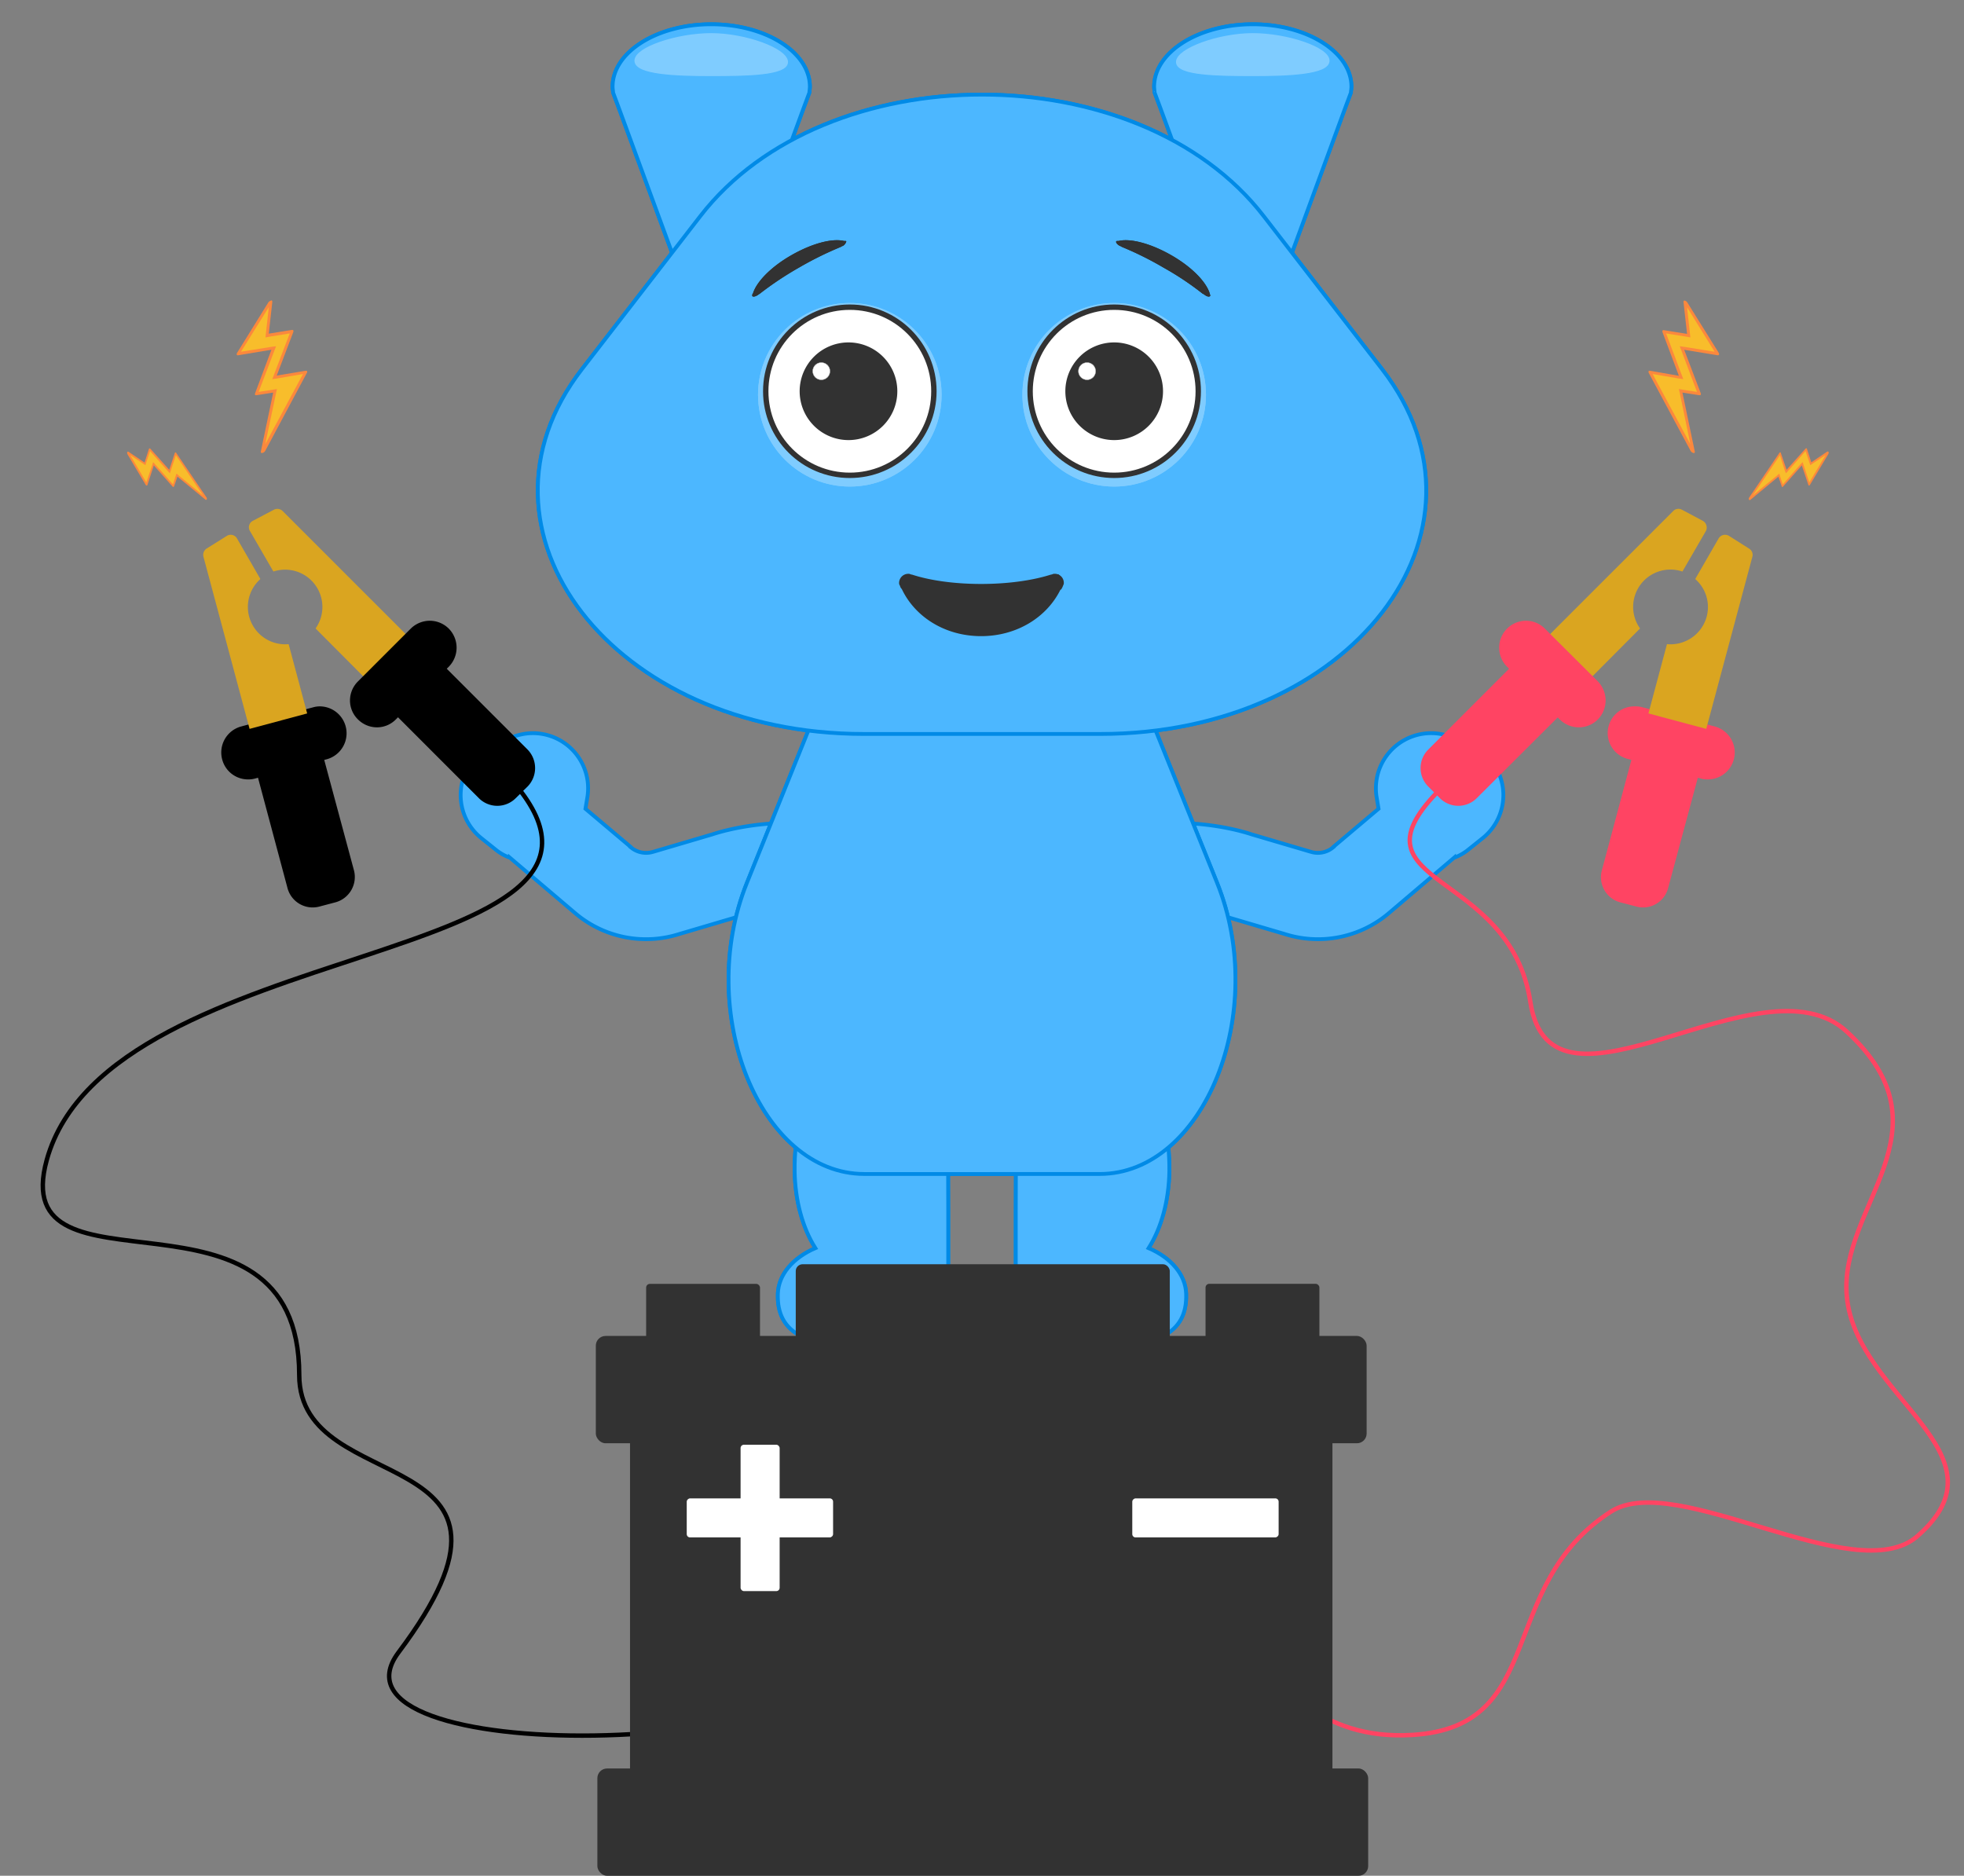<svg xmlns="http://www.w3.org/2000/svg" viewBox="0 0 890 850"><rect x="0" y="0" width="890" height="850" fill="#808080" stroke="none"/><title>Mozi + Jumper Cables</title><g id="Jumper_Cables__D__Thinner_Cables" data-name="Jumper Cables__D__Thinner Cables"><path d="M471.5,448.3l-72.2,44.4a19.7,19.7,0,0,1-10.2,2.9,19.4,19.4,0,0,1-19.4-17.1l-5.6-44.7a22.4,22.4,0,0,0-29.3-18.5l-.7.2L308,423.2a49.6,49.6,0,0,1-47.6-9.6l-29.3-24.9a22.3,22.3,0,0,1-6.5-3.7l-6.5-5.2a25,25,0,0,1,6.6-42.8l4-1.6,3.6-1.4a25,25,0,0,1,33.9,27.1l-.9,5.4,20.5,17.3c0,.1.1.1.1.2a10.8,10.8,0,0,0,10.1,2l.7-.2,26.1-7.7c17.4-5.7,48.5-8.5,64.1,1.3s13.7,31.2,16,49.6l1.8,14.4L451,415a19.6,19.6,0,1,1,20.5,33.3Z" fill="#4cb7ff" stroke="#008ae6" stroke-miterlimit="10" stroke-width="1.72"/><path d="M418.5,448.3l72.2,44.4a19.7,19.7,0,0,0,10.2,2.9,19.4,19.4,0,0,0,19.4-17.1l5.6-44.7a22.4,22.4,0,0,1,29.3-18.5l.7.2,26.1,7.7a49.6,49.6,0,0,0,47.6-9.6l29.3-24.9a22.3,22.3,0,0,0,6.5-3.7l6.5-5.2a25,25,0,0,0-6.6-42.8l-4-1.6-3.6-1.4a25,25,0,0,0-33.9,27.1l.9,5.4-20.5,17.3c0,.1-.1.1-.1.2a10.8,10.8,0,0,1-10.1,2l-.7-.2-26.1-7.7c-17.4-5.7-48.5-8.5-64.1,1.3s-13.7,31.2-16,49.6l-1.8,14.4L439,415a19.6,19.6,0,0,0-20.5,33.3Z" fill="#4cb7ff" stroke="#008ae6" stroke-miterlimit="10" stroke-width="1.72"/><path d="M429.7,587.9c-.5,16.4-6.8,23.3-33.8,23.1-29.2-.3-44.1-6.1-43.4-24.8.3-8.6,6.8-16.2,17-20.6-5.8-9.2-9.2-21.5-9.4-35-.3-31.2,12.9-51.9,40.5-52.2,20.6.9,28.6,5.5,28.8,25.1C429.8,513.1,429.7,587.9,429.7,587.9Z" fill="#4cb7ff" stroke="#008ae6" stroke-miterlimit="10" stroke-width="1.72"/><path d="M460.3,587.9c.5,16.4,6.8,23.3,33.8,23.1,29.2-.3,44.1-6.1,43.4-24.8-.3-8.6-6.8-16.2-17-20.6,5.8-9.2,9.2-21.5,9.4-35,.3-31.2-12.9-51.9-40.5-52.2-20.6.9-28.6,5.5-28.8,25.1C460.2,513.1,460.3,587.9,460.3,587.9Z" fill="#4cb7ff" stroke="#008ae6" stroke-miterlimit="10" stroke-width="1.72"/><path d="M498.3,268.1,551.5,400c23.7,58.7-5.9,132-53.2,132H391.7c-47.3,0-76.9-73.3-53.2-132l53.2-131.9C415.4,209.5,474.6,209.5,498.3,268.1Z" fill="#4cb7ff" stroke="#008ae6" stroke-miterlimit="10" stroke-width="1.72"/><path d="M612.4,39.3a14.9,14.9,0,0,1-.2,2.1v.5l-2.8,7.5L567.7,162.9,526,49.4l-2.8-7.5v-.5a14.9,14.9,0,0,1-.2-2.1C523,23.7,543,11,567.7,11S612.4,23.7,612.4,39.3Z" fill="#4cb7ff" stroke="#008ae6" stroke-miterlimit="10" stroke-width="1.72"/><path d="M601.8,27.5c0,5.6-18.2,6.3-33.8,6.3s-34.4-.2-34.4-5.7,18.6-12.4,34.1-12.4S601.8,22,601.8,27.5Z" fill="#7fccff" stroke="#7fccff" stroke-linecap="round" stroke-linejoin="round" stroke-width="1.38"/><path d="M277.6,39.3a14.9,14.9,0,0,0,.2,2.1v.5l2.8,7.5,41.7,113.5L364,49.4l2.8-7.5v-.5a14.9,14.9,0,0,0,.2-2.1C367,23.7,347,11,322.3,11S277.6,23.7,277.6,39.3Z" fill="#4cb7ff" stroke="#008ae6" stroke-miterlimit="10" stroke-width="1.72"/><path d="M288.2,27.5c0,5.6,18.2,6.3,33.8,6.3s34.4-.2,34.4-5.7-18.6-12.4-34.1-12.4S288.2,22,288.2,27.5Z" fill="#7fccff" stroke="#7fccff" stroke-linecap="round" stroke-linejoin="round" stroke-width="1.38"/><path d="M360.9,42.4v0Z" fill="#4cb7ff"/><path d="M523.2,41.4v.5l-.2-.5Z" fill="#4cb7ff"/><path d="M572.7,98l53.6,69.3c56.8,73.5-14.2,165.3-127.7,165.3H391.4c-113.5,0-184.5-91.8-127.7-165.3L317.3,98C374,24.5,516,24.5,572.7,98Z" fill="#4cb7ff" stroke="#008ae6" stroke-miterlimit="10" stroke-width="1.72"/><path d="M429.7,587.9c-.5,16.4-6.8,23.3-33.8,23.1-29.2-.3-44.1-6.1-43.4-24.8.3-8.6,6.8-16.2,17-20.6-5.8-9.2-9.2-21.5-9.4-35-.3-31.2,12.9-51.9,40.5-52.2,20.6.9,28.6,5.5,28.8,25.1C429.8,513.1,429.7,587.9,429.7,587.9Z" fill="#4cb7ff" stroke="#008ae6" stroke-miterlimit="10" stroke-width="1.72"/><path d="M460.3,587.9c.5,16.4,6.8,23.3,33.8,23.1,29.2-.3,44.1-6.1,43.4-24.8-.3-8.6-6.8-16.2-17-20.6,5.8-9.2,9.2-21.5,9.4-35,.3-31.2-12.9-51.9-40.5-52.2-20.6.9-28.6,5.5-28.8,25.1C460.2,513.1,460.3,587.9,460.3,587.9Z" fill="#4cb7ff" stroke="#008ae6" stroke-miterlimit="10" stroke-width="1.72"/><path d="M498.3,268.1,551.5,400c23.7,58.7-5.9,132-53.2,132H391.7c-47.3,0-76.9-73.3-53.2-132l53.2-131.9C415.4,209.5,474.6,209.5,498.3,268.1Z" fill="#4cb7ff" stroke="#008ae6" stroke-miterlimit="10" stroke-width="1.72"/><path d="M612.4,39.3a14.9,14.9,0,0,1-.2,2.1v.5l-2.8,7.5L567.7,162.9,526,49.4l-2.8-7.5v-.5a14.9,14.9,0,0,1-.2-2.1C523,23.7,543,11,567.7,11S612.4,23.7,612.4,39.3Z" fill="#4cb7ff" stroke="#008ae6" stroke-miterlimit="10" stroke-width="1.72"/><path d="M601.8,27.5c0,5.6-18.2,6.3-33.8,6.3s-34.4-.2-34.4-5.7,18.6-12.4,34.1-12.4S601.8,22,601.8,27.5Z" fill="#7fccff" stroke="#7fccff" stroke-linecap="round" stroke-linejoin="round" stroke-width="1.38"/><path d="M277.6,39.3a14.9,14.9,0,0,0,.2,2.1v.5l2.8,7.5,41.7,113.5L364,49.4l2.8-7.5v-.5a14.9,14.9,0,0,0,.2-2.1C367,23.7,347,11,322.3,11S277.6,23.7,277.6,39.3Z" fill="#4cb7ff" stroke="#008ae6" stroke-miterlimit="10" stroke-width="1.72"/><path d="M288.2,27.5c0,5.6,18.2,6.3,33.8,6.3s34.4-.2,34.4-5.7-18.6-12.4-34.1-12.4S288.2,22,288.2,27.5Z" fill="#7fccff" stroke="#7fccff" stroke-linecap="round" stroke-linejoin="round" stroke-width="1.38"/><path d="M360.9,42.4v0Z" fill="#4cb7ff"/><path d="M523.2,41.4v.5l-.2-.5Z" fill="#4cb7ff"/><path d="M572.7,98l53.6,69.3c56.8,73.5-14.2,165.3-127.7,165.3H391.4c-113.5,0-184.5-91.8-127.7-165.3L317.3,98C374,24.5,516,24.5,572.7,98Z" fill="#4cb7ff" stroke="#008ae6" stroke-miterlimit="10" stroke-width="1.72"/><circle cx="504.9" cy="178.9" r="40.3" fill="#7fccff" stroke="#7fccff" stroke-linecap="round" stroke-linejoin="round" stroke-width="2.58"/><circle cx="504.9" cy="177.3" r="38.1" fill="#fff" stroke="#323232" stroke-linecap="round" stroke-linejoin="round" stroke-width="2.44"/><circle cx="385.1" cy="178.9" r="40.3" fill="#7fccff" stroke="#7fccff" stroke-linecap="round" stroke-linejoin="round" stroke-width="2.58"/><circle cx="385.1" cy="177.3" r="38.1" fill="#fff" stroke="#323232" stroke-linecap="round" stroke-linejoin="round" stroke-width="2.44"/><path d="M504.9,198.5a21.2,21.2,0,1,1,21.2-21.2A21.2,21.2,0,0,1,504.9,198.5Z" fill="#323232" stroke="#323232" stroke-linecap="round" stroke-linejoin="round" stroke-width="1.86"/><circle cx="518.5" cy="187.6" r="2" fill="#fff" stroke="#c1c1c1" stroke-miterlimit="10" stroke-width="0.09"/><circle cx="491.4" cy="167" r="3.9" fill="#fff" stroke="#c1c1c1" stroke-miterlimit="10" stroke-width="0.18"/><path d="M384.5,198.5a21.2,21.2,0,1,1,21.2-21.2A21.2,21.2,0,0,1,384.5,198.5Z" fill="#323232" stroke="#323232" stroke-linecap="round" stroke-linejoin="round" stroke-width="1.86"/><circle cx="398" cy="187.6" r="2" fill="#fff" stroke="#c1c1c1" stroke-miterlimit="10" stroke-width="0.09"/><circle cx="371" cy="167" r="3.9" fill="#fff" stroke="#c1c1c1" stroke-miterlimit="10" stroke-width="0.18"/><circle cx="504.9" cy="178.9" r="40.3" fill="#7fccff" stroke="#7fccff" stroke-linecap="round" stroke-linejoin="round" stroke-width="2.58"/><circle cx="504.9" cy="177.3" r="38.1" fill="#fff" stroke="#323232" stroke-linecap="round" stroke-linejoin="round" stroke-width="2.44"/><circle cx="385.1" cy="178.9" r="40.3" fill="#7fccff" stroke="#7fccff" stroke-linecap="round" stroke-linejoin="round" stroke-width="2.58"/><circle cx="385.1" cy="177.3" r="38.1" fill="#fff" stroke="#323232" stroke-linecap="round" stroke-linejoin="round" stroke-width="2.44"/><path d="M504.9,198.5a21.2,21.2,0,1,1,21.2-21.2A21.2,21.2,0,0,1,504.9,198.5Z" fill="#323232" stroke="#323232" stroke-linecap="round" stroke-linejoin="round" stroke-width="1.86"/><circle cx="492.6" cy="168.2" r="3.9" fill="#fff" stroke="#c1c1c1" stroke-miterlimit="10" stroke-width="0.18"/><path d="M384.5,198.5a21.2,21.2,0,1,1,21.2-21.2A21.2,21.2,0,0,1,384.5,198.5Z" fill="#323232" stroke="#323232" stroke-linecap="round" stroke-linejoin="round" stroke-width="1.86"/><circle cx="372.2" cy="168.2" r="3.9" fill="#fff" stroke="#c1c1c1" stroke-miterlimit="10" stroke-width="0.18"/><path d="M480.2,262.1a37.3,37.3,0,0,1-14.6,14.6,41,41,0,0,1-9.7,3.9,40.6,40.6,0,0,1-10.4,1.3,45.2,45.2,0,0,1-10.4-.9,42.4,42.4,0,0,1-9.9-3.2,34.8,34.8,0,0,1-8.8-5.9,26,26,0,0,1-6.1-8.5,1.1,1.1,0,0,1,.6-1.5,1.1,1.1,0,0,1,1.5.4h0a30.6,30.6,0,0,0,14.5,11.6,48.4,48.4,0,0,0,18.5,3.2,40.7,40.7,0,0,0,32.7-16.2h0a1.2,1.2,0,0,1,2.1,1.3Z" fill="#323232"/><path d="M480.2,262.1a37.3,37.3,0,0,1-14.6,14.6,41,41,0,0,1-9.7,3.9,40.6,40.6,0,0,1-10.4,1.3,45.2,45.2,0,0,1-10.4-.9,42.4,42.4,0,0,1-9.9-3.2,34.8,34.8,0,0,1-8.8-5.9,26,26,0,0,1-6.1-8.5,1.1,1.1,0,0,1,.6-1.5,1.1,1.1,0,0,1,1.5.4h0a30.6,30.6,0,0,0,14.5,11.6,48.4,48.4,0,0,0,18.5,3.2,40.7,40.7,0,0,0,32.7-16.2h0a1.2,1.2,0,0,1,2.1,1.3Z" fill="#323232"/><path d="M481.4,264.1a1.2,1.2,0,0,1-.2.8,8.5,8.5,0,0,1-.8,1.7h-.3c-6,12.5-19.5,21-35.5,21s-29.5-8.5-35.4-21.1a1.9,1.9,0,0,1-.7-1.3,1.5,1.5,0,0,1-.4-1.2,3.5,3.5,0,0,1,3.5-3.3,1.2,1.2,0,0,1,.8.2l.9.2c8,2.6,19.1,4.2,31.3,4.2s23.4-1.6,31.6-4.2l.9-.2a1.1,1.1,0,0,1,.7-.2A3.4,3.4,0,0,1,481.4,264.1Z" fill="#323232" stroke="#323232" stroke-linecap="round" stroke-linejoin="round" stroke-width="1.35"/><path d="M340.9,134.1c-.1,0-.1-.1,0-.2a1.7,1.7,0,0,1,.1-.7l.2-.2c1.6-5.3,8.2-12.1,17.5-17.4s18.4-7.7,23.8-6.4h.6c.3,0,.4.1.4.2s-.4,1.4-1.5,2l-.5.2-.5.3a156.1,156.1,0,0,0-19,9.4,150,150,0,0,0-17.7,11.8l-.5.3-.4.3C342.2,134.5,341.1,134.6,340.9,134.1Z" fill="#323232"/><path d="M548.4,134.1c.1,0,.1-.1,0-.2a1,1,0,0,0-.2-.7V133c-1.6-5.3-8.2-12.1-17.5-17.4s-18.5-7.7-23.8-6.4h-.7a.5.5,0,0,0-.4.2c-.2.5.5,1.4,1.6,2l.5.2.5.3a148.9,148.9,0,0,1,18.9,9.4,134.9,134.9,0,0,1,17.7,11.8c.2,0,.3.2.6.3l.4.3C547.1,134.5,548.1,134.6,548.4,134.1Z" fill="#323232"/><path d="M340.9,134.1c-.1,0-.1-.1,0-.2a1.7,1.7,0,0,1,.1-.7l.2-.2c1.6-5.3,8.2-12.1,17.5-17.4s18.4-7.7,23.8-6.4h.6c.3,0,.4.1.4.2s-.4,1.4-1.5,2l-.5.2-.5.3a156.1,156.1,0,0,0-19,9.4,150,150,0,0,0-17.7,11.8l-.5.3-.4.3C342.2,134.5,341.1,134.6,340.9,134.1Z" fill="#323232"/><path d="M548.4,134.1c.1,0,.1-.1,0-.2a1,1,0,0,0-.2-.7V133c-1.6-5.3-8.2-12.1-17.5-17.4s-18.5-7.7-23.8-6.4h-.7a.5.5,0,0,0-.4.2c-.2.5.5,1.4,1.6,2l.5.2.5.3a148.9,148.9,0,0,1,18.9,9.4,134.9,134.9,0,0,1,17.7,11.8c.2,0,.3.2.6.3l.4.3C547.1,134.5,548.1,134.6,548.4,134.1Z" fill="#323232"/><path d="M651.2,359.1c-41.2,42.8,33.1,34.6,42.3,95,9.5,61.9,104.4-22.6,143.4,13.4,48.7,45-3.8,78.7,0,120,4.1,45.5,75,71.3,31.9,108.7C840.6,720.6,759.6,666,730,685c-52.5,33.8-28.1,97.5-90,101.2-83.7,5.1-80.9-104.8-150-76.8" fill="none" stroke="#ff4463" stroke-miterlimit="10" stroke-width="2"/><path d="M701.1,288.7l19.1,19.2,23-23.1A16.9,16.9,0,0,1,762.4,259L773,240.7a3.5,3.5,0,0,0-1.4-4.7l-9.4-5a3.3,3.3,0,0,0-4,.6Z" fill="#daa520"/><path d="M739.8,342.4l-13.9,52a11.8,11.8,0,0,0,8.3,14.5l7.3,1.9a11.7,11.7,0,0,0,14.4-8.3l14-52Z" fill="#ff4463"/><path d="M773.8,350.5a9.9,9.9,0,0,1-2.4-.3l-32.7-8.8a9.2,9.2,0,0,1-5.8-4.4,9.5,9.5,0,0,1-.9-7.2,9.4,9.4,0,0,1,9.1-7,10.1,10.1,0,0,1,2.5.3l32.7,8.8a9,9,0,0,1,5.7,4.4,9.4,9.4,0,0,1-8.2,14.2Z" fill="#ff4463"/><path d="M741.1,325.5l1.8.2,32.7,8.8a6.8,6.8,0,0,1,4.8,8.3h0a6.9,6.9,0,0,1-6.6,5l-1.7-.2-32.7-8.8a6.8,6.8,0,0,1,1.7-13.3m0-5.4A12.1,12.1,0,0,0,738,344l32.7,8.8a10.6,10.6,0,0,0,3.1.4,12.2,12.2,0,0,0,3.2-24l-32.7-8.7a11.2,11.2,0,0,0-3.2-.4Z" fill="#ff4463"/><path d="M771.7,283.5a17,17,0,0,1-16.3,8.4L747,323.3l26.2,7,20.9-78a3.3,3.3,0,0,0-1.5-3.7l-9-5.7a3.4,3.4,0,0,0-4.8,1.1l-10.6,18.4A16.8,16.8,0,0,1,771.7,283.5Z" fill="#daa520"/><path d="M707.3,323.7l-38.1,38a11.8,11.8,0,0,1-16.7,0l-5.3-5.3a11.8,11.8,0,0,1,0-16.7l38.1-38.1Z" fill="#ff4463"/><path d="M715.4,326.9a9.5,9.5,0,0,1-6.7-2.8l-23.9-23.9a9.5,9.5,0,1,1,13.4-13.4l23.9,23.9a9.5,9.5,0,0,1,2.8,6.7,9.6,9.6,0,0,1-9.5,9.5Z" fill="#ff4463"/><path d="M691.5,286.7a6.9,6.9,0,0,1,4.8,2l23.9,23.9a6.7,6.7,0,0,1,0,9.6h0a6.7,6.7,0,0,1-4.8,2,7.1,7.1,0,0,1-4.8-2l-23.9-23.9a6.9,6.9,0,0,1,0-9.6h0a6.9,6.9,0,0,1,4.8-2m0-5.4a12.2,12.2,0,0,0-8.6,20.8L706.8,326a12.2,12.2,0,0,0,17.3,0,12.4,12.4,0,0,0,3.5-8.6,12.5,12.5,0,0,0-3.5-8.6l-24-23.9a12,12,0,0,0-8.6-3.6Z" fill="#ff4463"/><path d="M767.4,204.6a1.5,1.5,0,0,1-.7-.7l-18.9-35.1h-.1l14.1,2.3L754,150.2l11.2,1.9-1.7-15.2a1.9,1.9,0,0,1,.7.6l14,22.6a.3.3,0,0,1,.1.2l-16.1-2.6,7.9,20.8-8.5-1.4Z" fill="#f8bd2b"/><path d="M764.5,139.2,777,159.4l-13.6-2.2-2.2-.3.8,2.1,7,18.6-6.4-1-1.8-.3.4,1.8,4.8,23.2-17.1-31.8,11.7,2,2.2.3-.8-2.1-7-18.6,9.3,1.5,1.7.3-.2-1.8-1.3-11.9m-1.1-3c-.3,0-.6.2-.5.7l1.6,14.4-10.6-1.7h-.1c-.4,0-.6.4-.4,1l7.4,19.7L747.7,168h-.2c-.5,0-.6.5-.3,1.1l18.9,35.2a2.1,2.1,0,0,0,1.4,1c.4,0,.6-.2.5-.7l-5.6-26.7,7.7,1.2h.1c.5,0,.7-.3.5-.9l-7.5-19.7,15.2,2.5h.1c.5,0,.7-.6.3-1.2l-14.1-22.6a2,2,0,0,0-1.3-1Z" fill="#fb883d"/><path d="M792.9,226.1a1.1,1.1,0,0,1,.1-.5l13.6-20.1h.1l2.7,8.2,9-10.1,2.2,6.6,7.6-5.2c.1.1,0,.3-.1.5l-8.2,14h-.1l-3.1-9.4-9,10-1.6-4.9Z" fill="#f8bd2b"/><path d="M818.2,204.4l1.8,5.4.4,1,.8-.6,6.1-4-7.4,12.4-2.6-7.9-.4-1.3-1,1-8,9.1-1.3-3.8-.3-1.1-.9.8-11.1,9.1,12.3-18.2,2.2,6.9.5,1.3.9-1,8-9.1m.3-1.2c-.2,0-.3,0-.4.2l-8.5,9.5-2.6-7.6c0-.2-.1-.3-.2-.3a.5.5,0,0,0-.5.3l-13.6,20.1c-.4.5-.2,1.2.1,1.2h.3L805.9,216l1.5,4.4a.3.3,0,0,0,.3.3l.3-.2,8.5-9.6,3,8.9c0,.2.1.2.3.2a.5.5,0,0,0,.4-.3l8.3-13.9c.3-.6.2-1.2-.2-1.2h-.2l-7.3,4.9-2-6.2c-.1-.2-.2-.2-.3-.2Z" fill="#fb883d"/><path d="M233.1,355c71.3,84-183.4,68.1-211.9,170.6-18.7,67.5,114.4,1.9,114.4,97.5,0,57.1,118.2,28.1,45,125.7-38.6,51.5,197.9,51.1,231.5-6.4" fill="none" stroke="#000" stroke-miterlimit="10" stroke-width="2"/><path d="M185.2,288.7,166,307.9l-23-23.1A16.9,16.9,0,0,0,123.9,259l-10.6-18.3a3.3,3.3,0,0,1,1.3-4.7l9.5-5a3.4,3.4,0,0,1,4,.6Z" fill="#daa520"/><path d="M146.4,342.4l14,52a11.9,11.9,0,0,1-8.4,14.5l-7.2,1.9a11.8,11.8,0,0,1-14.5-8.3l-13.9-52Z"/><path d="M112.4,350.5a9.5,9.5,0,0,1-8.2-14.2,9.2,9.2,0,0,1,5.8-4.4l32.7-8.8a9.9,9.9,0,0,1,2.4-.3,9.4,9.4,0,0,1,8.2,14.2,9,9,0,0,1-5.7,4.4l-32.7,8.8A10.1,10.1,0,0,1,112.4,350.5Z"/><path d="M145.1,325.5a6.8,6.8,0,0,1,1.8,13.3l-32.7,8.8-1.8.2a6.8,6.8,0,0,1-6.5-5h0a6.7,6.7,0,0,1,4.8-8.3l32.7-8.8,1.7-.2m0-5.4h0a11,11,0,0,0-3.1.4l-32.7,8.7a12.2,12.2,0,0,0-8.6,15,12.1,12.1,0,0,0,11.7,9,11.2,11.2,0,0,0,3.2-.4l32.7-8.8a12.2,12.2,0,0,0-3.2-23.9Z"/><path d="M114.6,283.5a16.9,16.9,0,0,0,16.2,8.4l8.4,31.4-26.1,7-20.9-78a3.4,3.4,0,0,1,1.4-3.7l9.1-5.7a3.3,3.3,0,0,1,4.7,1.1L118,262.4A16.9,16.9,0,0,0,114.6,283.5Z" fill="#daa520"/><path d="M179,323.7l38,38a11.8,11.8,0,0,0,16.7,0l5.4-5.3a12,12,0,0,0,0-16.7L201,301.6Z"/><path d="M170.8,326.9a9.5,9.5,0,0,1-6.7-16.2L188,286.8a9.5,9.5,0,0,1,13.5,0,9.7,9.7,0,0,1,0,13.4l-24,23.9A9.3,9.3,0,0,1,170.8,326.9Z"/><path d="M194.8,286.7a6.7,6.7,0,0,1,4.7,2h0a6.7,6.7,0,0,1,0,9.6l-23.9,23.9a6.7,6.7,0,0,1-4.8,2,6.8,6.8,0,0,1-4.8-11.6l24-23.9a6.7,6.7,0,0,1,4.8-2m0-5.4a12.3,12.3,0,0,0-8.7,3.6l-23.9,23.9a12.2,12.2,0,0,0-3.6,8.6,12,12,0,0,0,3.6,8.6,12.2,12.2,0,0,0,8.6,3.6,12,12,0,0,0,8.6-3.6l24-23.9a12.3,12.3,0,0,0,0-17.2,12.2,12.2,0,0,0-8.6-3.6Z"/><path d="M124.7,177.1l-8.5,1.4,7.9-20.8-16.2,2.6v-.2l14.1-22.6a1.7,1.7,0,0,1,.6-.6L121,152.1l11.3-1.9L124.4,171l14.1-2.3h0l-18.9,35.1a1.5,1.5,0,0,1-.7.7Z" fill="#f8bd2b"/><path d="M121.8,139.2l-1.3,11.9-.2,1.8,1.7-.3,9.3-1.5-7.1,18.6-.8,2.1,2.2-.3,11.7-2-17.1,31.8,4.9-23.2.4-1.8-1.9.3-6.4,1,7.1-18.6.8-2.1-2.3.3-13.6,2.2,12.6-20.2m1.1-3a2.1,2.1,0,0,0-1.4,1l-14,22.6c-.4.6-.3,1.2.2,1.2h.2l15.1-2.5-7.4,19.7c-.2.6,0,.9.4.9h.2l7.6-1.2-5.6,26.7c-.1.5.2.7.5.7a2,2,0,0,0,1.5-1L139,169.1c.4-.6.2-1.1-.3-1.1h-.1l-13.2,2.2,7.5-19.7c.2-.6,0-1-.4-1h-.2l-10.5,1.7,1.6-14.4c0-.5-.2-.7-.5-.7Z" fill="#fb883d"/><path d="M80.2,215.3l-1.7,4.9-8.9-10-3.2,9.4h-.1l-8.2-14a1.1,1.1,0,0,1-.1-.5l7.7,5.2,2.2-6.6,8.9,10.1,2.8-8.2h0l13.6,20.1.2.5Z" fill="#f8bd2b"/><path d="M68,204.4l8.1,9.1.9,1,.4-1.3,2.3-6.9L92,224.5l-11.1-9.1-.9-.8-.4,1.1-1.2,3.8-8.1-9.1-.9-1-.4,1.3-2.7,7.9L59,206.2l6,4,.9.6.3-1,1.8-5.4m-.2-1.2c-.1,0-.2,0-.3.2l-2,6.2-7.3-4.9h-.3c-.3,0-.4.6-.1,1.2L66,219.7a.5.5,0,0,0,.5.3c.1,0,.2,0,.3-.2l2.9-8.9,8.5,9.6.4.2.3-.3,1.5-4.4,12.8,10.5h.2c.4,0,.5-.7.1-1.2L79.9,205.3a.5.5,0,0,0-.4-.3q-.1,0-.3.3l-2.5,7.6-8.5-9.5c-.2-.2-.3-.2-.4-.2Z" fill="#fb883d"/><rect x="285.5" y="622.3" width="318.3" height="203.37" fill="#323232"/><rect x="270" y="605.4" width="349.3" height="48.63" rx="4.4" ry="4.4" fill="#323232"/><rect x="360.6" y="572.9" width="169.5" height="48.63" rx="3.1" ry="3.1" fill="#323232"/><rect x="292.8" y="581.8" width="51.6" height="48.63" rx="1.7" ry="1.7" fill="#323232"/><rect x="546.3" y="581.8" width="51.6" height="48.63" rx="1.7" ry="1.7" transform="translate(1144.2 1212.2) rotate(-180)" fill="#323232"/><rect x="270.7" y="801.4" width="349.3" height="48.63" rx="4.4" ry="4.4" fill="#323232"/><rect x="335.6" y="654.7" width="17.7" height="66.32" rx="1.5" ry="1.5" fill="#fff"/><rect x="335.6" y="654.7" width="17.7" height="66.32" rx="1.5" ry="1.5" transform="translate(-343.5 1032.3) rotate(-90)" fill="#fff"/><rect x="537.5" y="654.7" width="17.7" height="66.32" rx="1.5" ry="1.5" transform="translate(-141.6 1234.2) rotate(-90)" fill="#fff"/></g></svg>